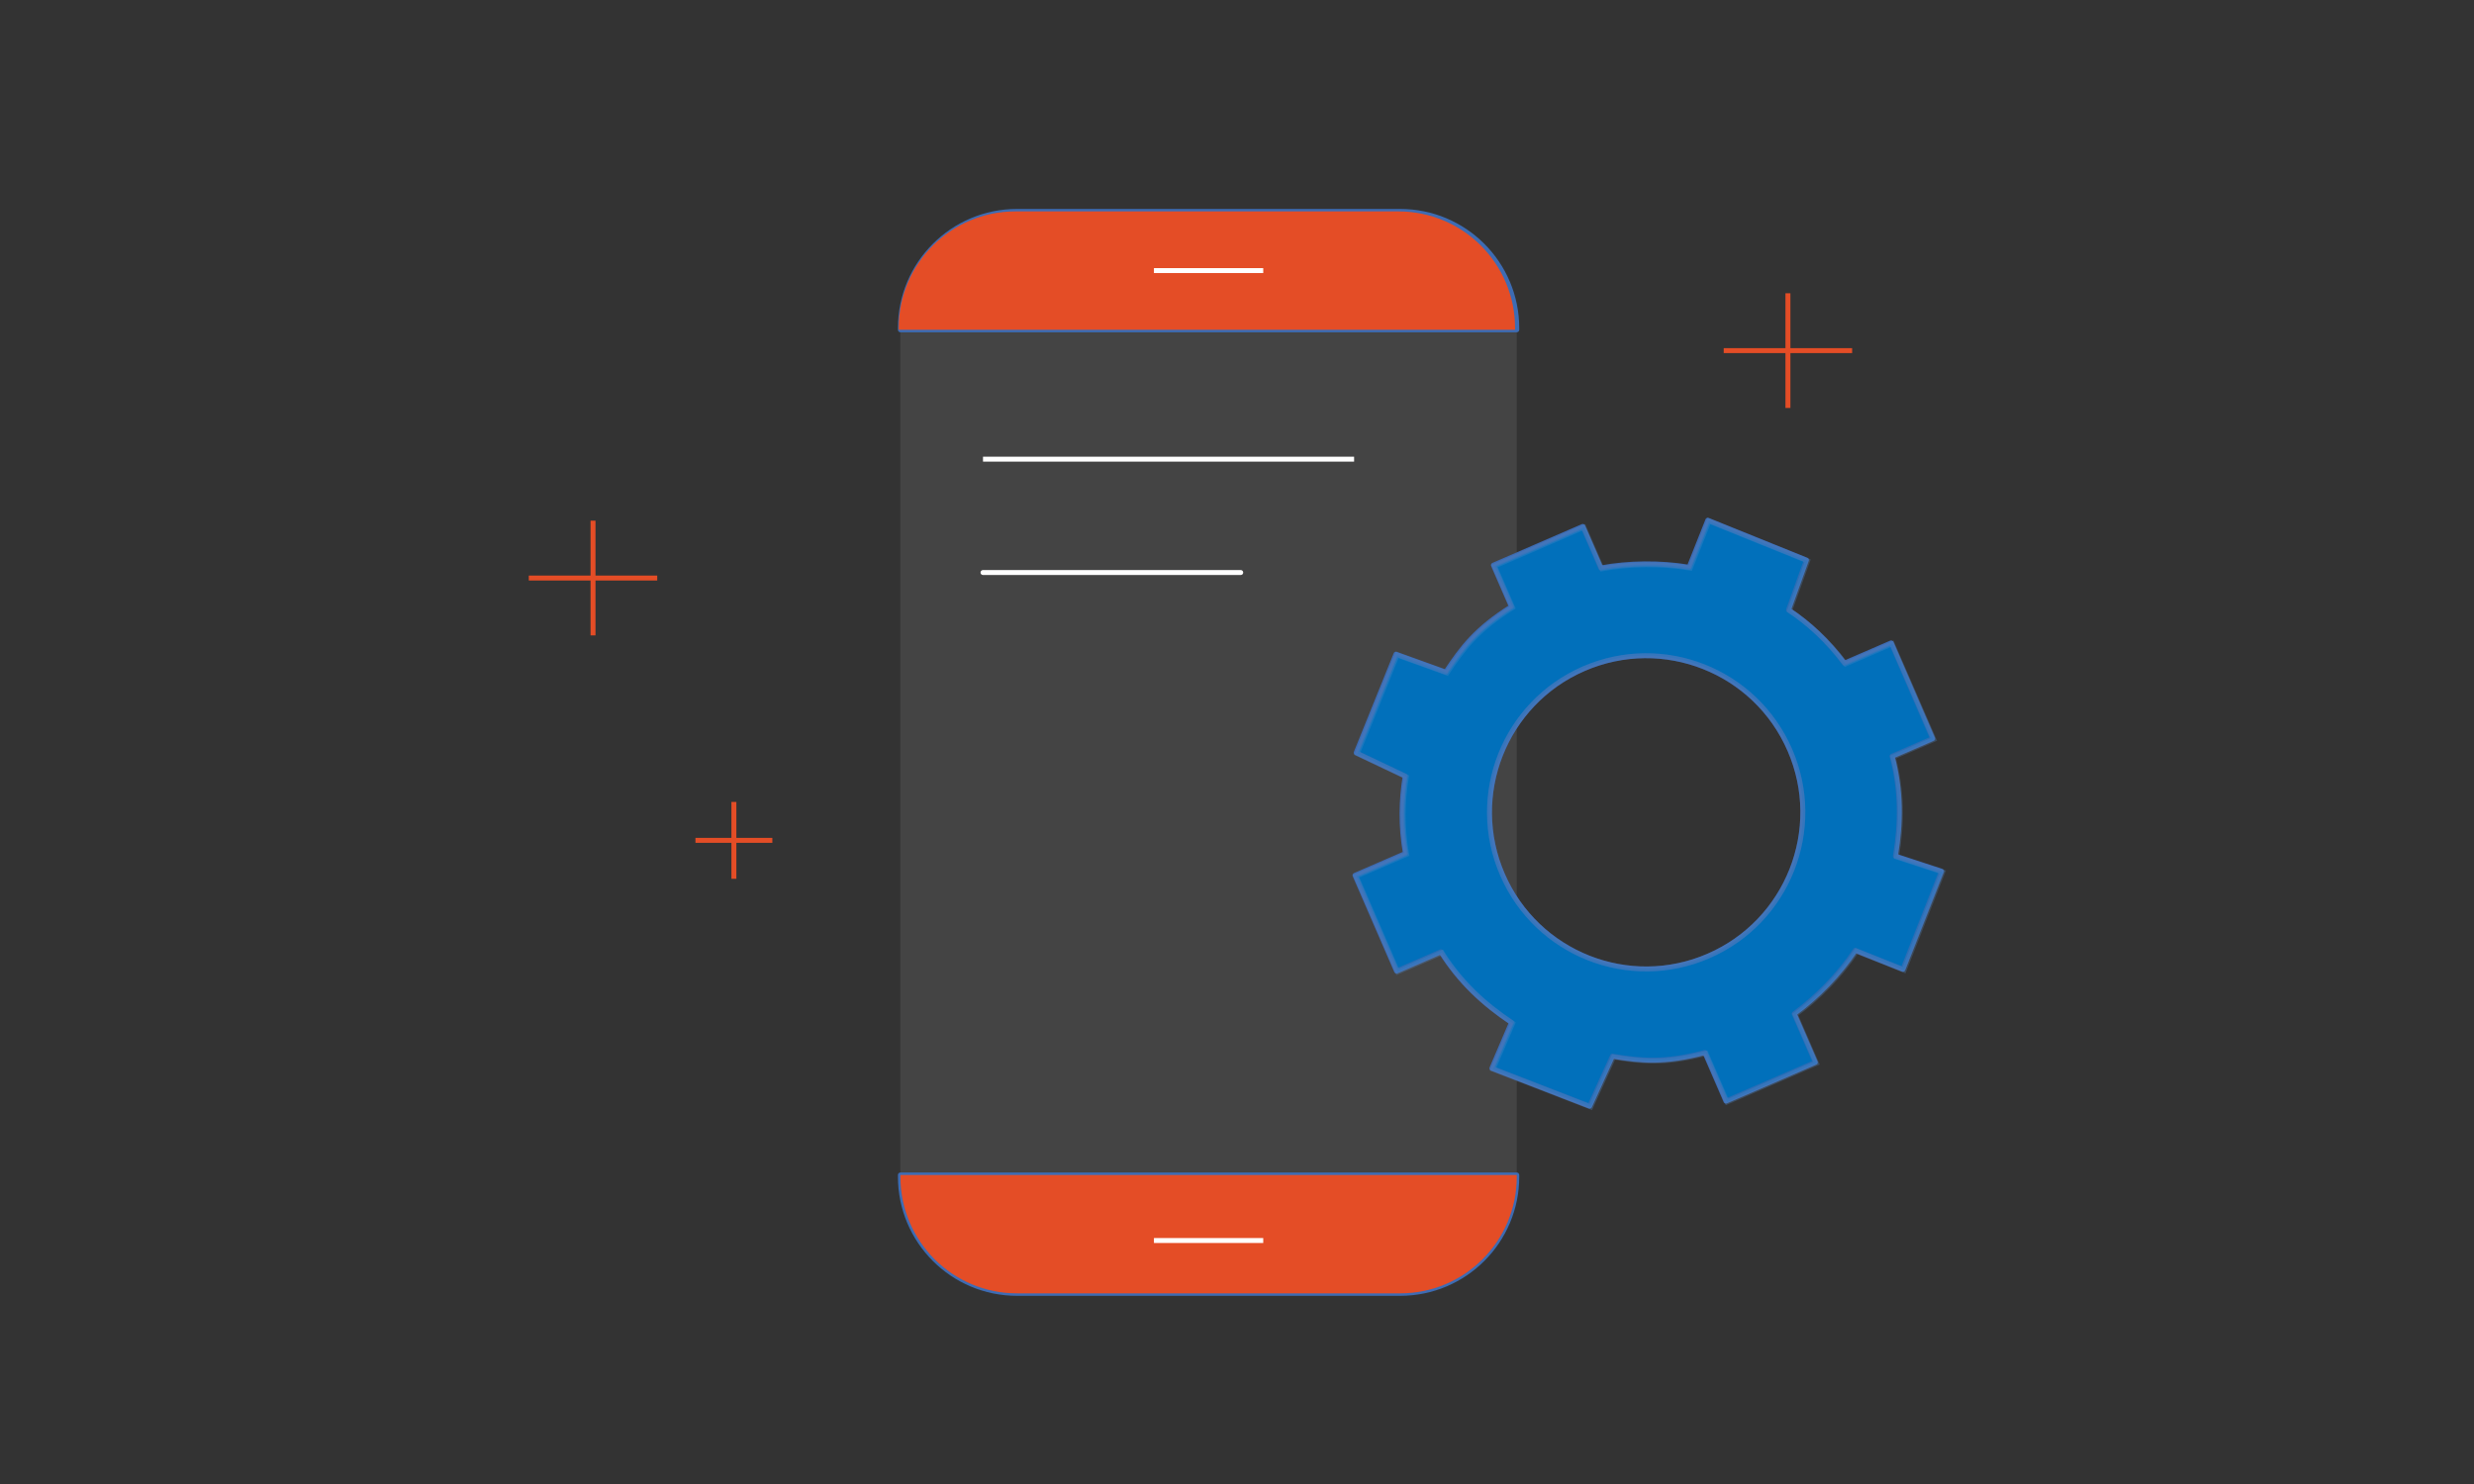 <?xml version="1.0" encoding="utf-8"?>
<!-- Generator: Adobe Illustrator 16.0.0, SVG Export Plug-In . SVG Version: 6.00 Build 0)  -->
<!DOCTYPE svg PUBLIC "-//W3C//DTD SVG 1.1//EN" "http://www.w3.org/Graphics/SVG/1.1/DTD/svg11.dtd">
<svg version="1.1" id="Layer_1" xmlns="http://www.w3.org/2000/svg" xmlns:xlink="http://www.w3.org/1999/xlink" x="0px" y="0px"
	 width="500px" height="300px" viewBox="0 0 500 300" enable-background="new 0 0 500 300" xml:space="preserve">
<rect x="0" y="0" width="500" height="300" fill="#333333" stroke="none"/>
<g>
	<path fill="#444444" d="M306.541,217.916v19.967c0,13.021-10.554,23.576-23.574,23.576H205.55
		c-13.021,0-23.575-10.555-23.575-23.576V66.313c0-13.021,10.554-23.575,23.575-23.575h77.415c13.021,0,23.574,10.554,23.574,23.575
		v45.896"/>
	<path fill="none" stroke="#3D6CB4" stroke-linecap="round" stroke-linejoin="round" stroke-miterlimit="10" d="M181.975,66.667
		v-0.354c0-13.021,10.554-23.575,23.575-23.575h77.415c13.021,0,23.574,10.554,23.574,23.575v0.354H181.975z"/>
	<path fill="#E44D26" enable-background="new    " d="M181.629,66.667v-0.354c0-13.021,10.554-23.575,23.575-23.575h77.415
		c13.021,0,23.574,10.554,23.574,23.575v0.354H181.629z"/>
	<path fill="none" stroke="#3D6CB4" stroke-linecap="round" stroke-linejoin="round" stroke-miterlimit="10" d="M306.541,237.531
		v0.354c0,13.021-10.554,23.576-23.574,23.576H205.55c-13.021,0-23.575-10.555-23.575-23.576v-0.354H306.541z"/>
	<path fill="#E44D26" enable-background="new    " d="M306.541,237.531v0.354c0,13.021-10.554,23.576-23.574,23.576H205.55
		c-13.021,0-23.575-10.555-23.575-23.576v-0.354H306.541z"/>
	<line fill="none" stroke="#FFFFFF" stroke-miterlimit="10" x1="233.214" y1="250.779" x2="255.303" y2="250.779"/>
	<line fill="none" stroke="#FFFFFF" stroke-miterlimit="10" x1="233.214" y1="54.702" x2="255.303" y2="54.702"/>
	<g enable-background="new    ">
		<line fill="none" stroke="#E44D26" stroke-miterlimit="10" x1="119.85" y1="105.26" x2="119.85" y2="128.448"/>
		<line fill="none" stroke="#E44D26" stroke-miterlimit="10" x1="132.827" y1="116.854" x2="106.871" y2="116.854"/>
	</g>
	<g enable-background="new    ">
		<line fill="none" stroke="#E44D26" stroke-miterlimit="10" x1="148.321" y1="162.115" x2="148.321" y2="177.654"/>
		<line fill="none" stroke="#E44D26" stroke-miterlimit="10" x1="156.092" y1="169.883" x2="140.552" y2="169.883"/>
	</g>
	<g>
		<path fill="#0170BA" stroke="#3D6CB4" stroke-linecap="round" stroke-linejoin="round" stroke-miterlimit="10" d="
			M382.383,152.875l8.209-3.561l-8.392-19.348l-9.442,4.094c-3.491-4.617-7.232-8.057-11.302-10.775l3.625-10.073l-19.931-8.05
			l-3.777,9.506c-5.84-0.963-12.178-0.906-17.85,0.146l-3.643-8.394l-18.059,7.831l3.643,8.394
			c-7.225,4.542-9.978,8.3-13.268,13.223l-10.064-3.629l-8.045,19.929l9.912,4.708c-0.796,4.827-0.945,9.959,0.039,15.66
			l-10.189,4.419l8.393,19.349l8.958-3.886c3.79,6.019,8.528,10.429,14.283,14.274l-3.971,9.275l19.759,7.65l4.605-10.103
			c5.84,0.962,10.426,1.429,18.68-0.741l4.26,9.822l18.059-7.831l-4.26-9.823c4.645-3.422,9.063-7.904,12.352-12.824l9.605,3.826
			l7.817-19.828l-9.335-3.064C384.182,166.223,384.189,159.754,382.383,152.875z M345.287,193.258
			c-16.039,6.957-34.679-0.406-41.635-16.445c-6.957-16.039,0.406-34.679,16.445-41.635c16.04-6.957,34.68,0.406,41.636,16.446
			C368.689,167.66,361.327,186.303,345.287,193.258z"/>
		<path opacity="0.3" fill="#0170BA" stroke="#528AC8" stroke-miterlimit="10" enable-background="new    " d="M382.615,153.048
			l8.207-3.561l-8.391-19.348l-9.441,4.094c-3.492-4.617-7.234-8.056-11.303-10.775l3.625-10.073l-19.932-8.05l-3.777,9.506
			c-5.839-0.963-12.176-0.906-17.85,0.146l-3.642-8.394l-18.058,7.831l3.641,8.394c-7.225,4.542-9.977,8.3-13.266,13.223
			l-10.064-3.629l-8.047,19.929l9.913,4.708c-0.796,4.827-0.946,9.958,0.04,15.661l-10.19,4.418l8.392,19.348l8.959-3.885
			c3.789,6.019,8.529,10.43,14.283,14.275l-3.971,9.274l19.758,7.649l4.606-10.102c5.839,0.963,10.425,1.43,18.679-0.742
			l4.261,9.824l18.059-7.832l-4.261-9.822c4.646-3.424,9.063-7.904,12.352-12.826l9.607,3.828l7.816-19.83l-9.336-3.064
			C384.41,166.396,384.419,159.928,382.615,153.048z M345.287,193.258c-16.039,6.957-34.679-0.406-41.635-16.445
			c-6.957-16.039,0.406-34.679,16.445-41.635c16.04-6.957,34.68,0.406,41.636,16.446
			C368.689,167.66,361.327,186.303,345.287,193.258z"/>
	</g>
	<line fill="none" stroke="#FFFFFF" stroke-miterlimit="10" x1="198.667" y1="92.823" x2="273.666" y2="92.823"/>
	
		<line fill="none" stroke="#FFFFFF" stroke-linecap="round" stroke-linejoin="round" stroke-miterlimit="10" x1="198.667" y1="115.74" x2="250.75" y2="115.74"/>
	<g enable-background="new    ">
		<line fill="none" stroke="#E44D26" stroke-miterlimit="10" x1="361.344" y1="59.285" x2="361.344" y2="82.473"/>
		<line fill="none" stroke="#E44D26" stroke-miterlimit="10" x1="374.32" y1="70.879" x2="348.365" y2="70.879"/>
	</g>
</g>
</svg>
